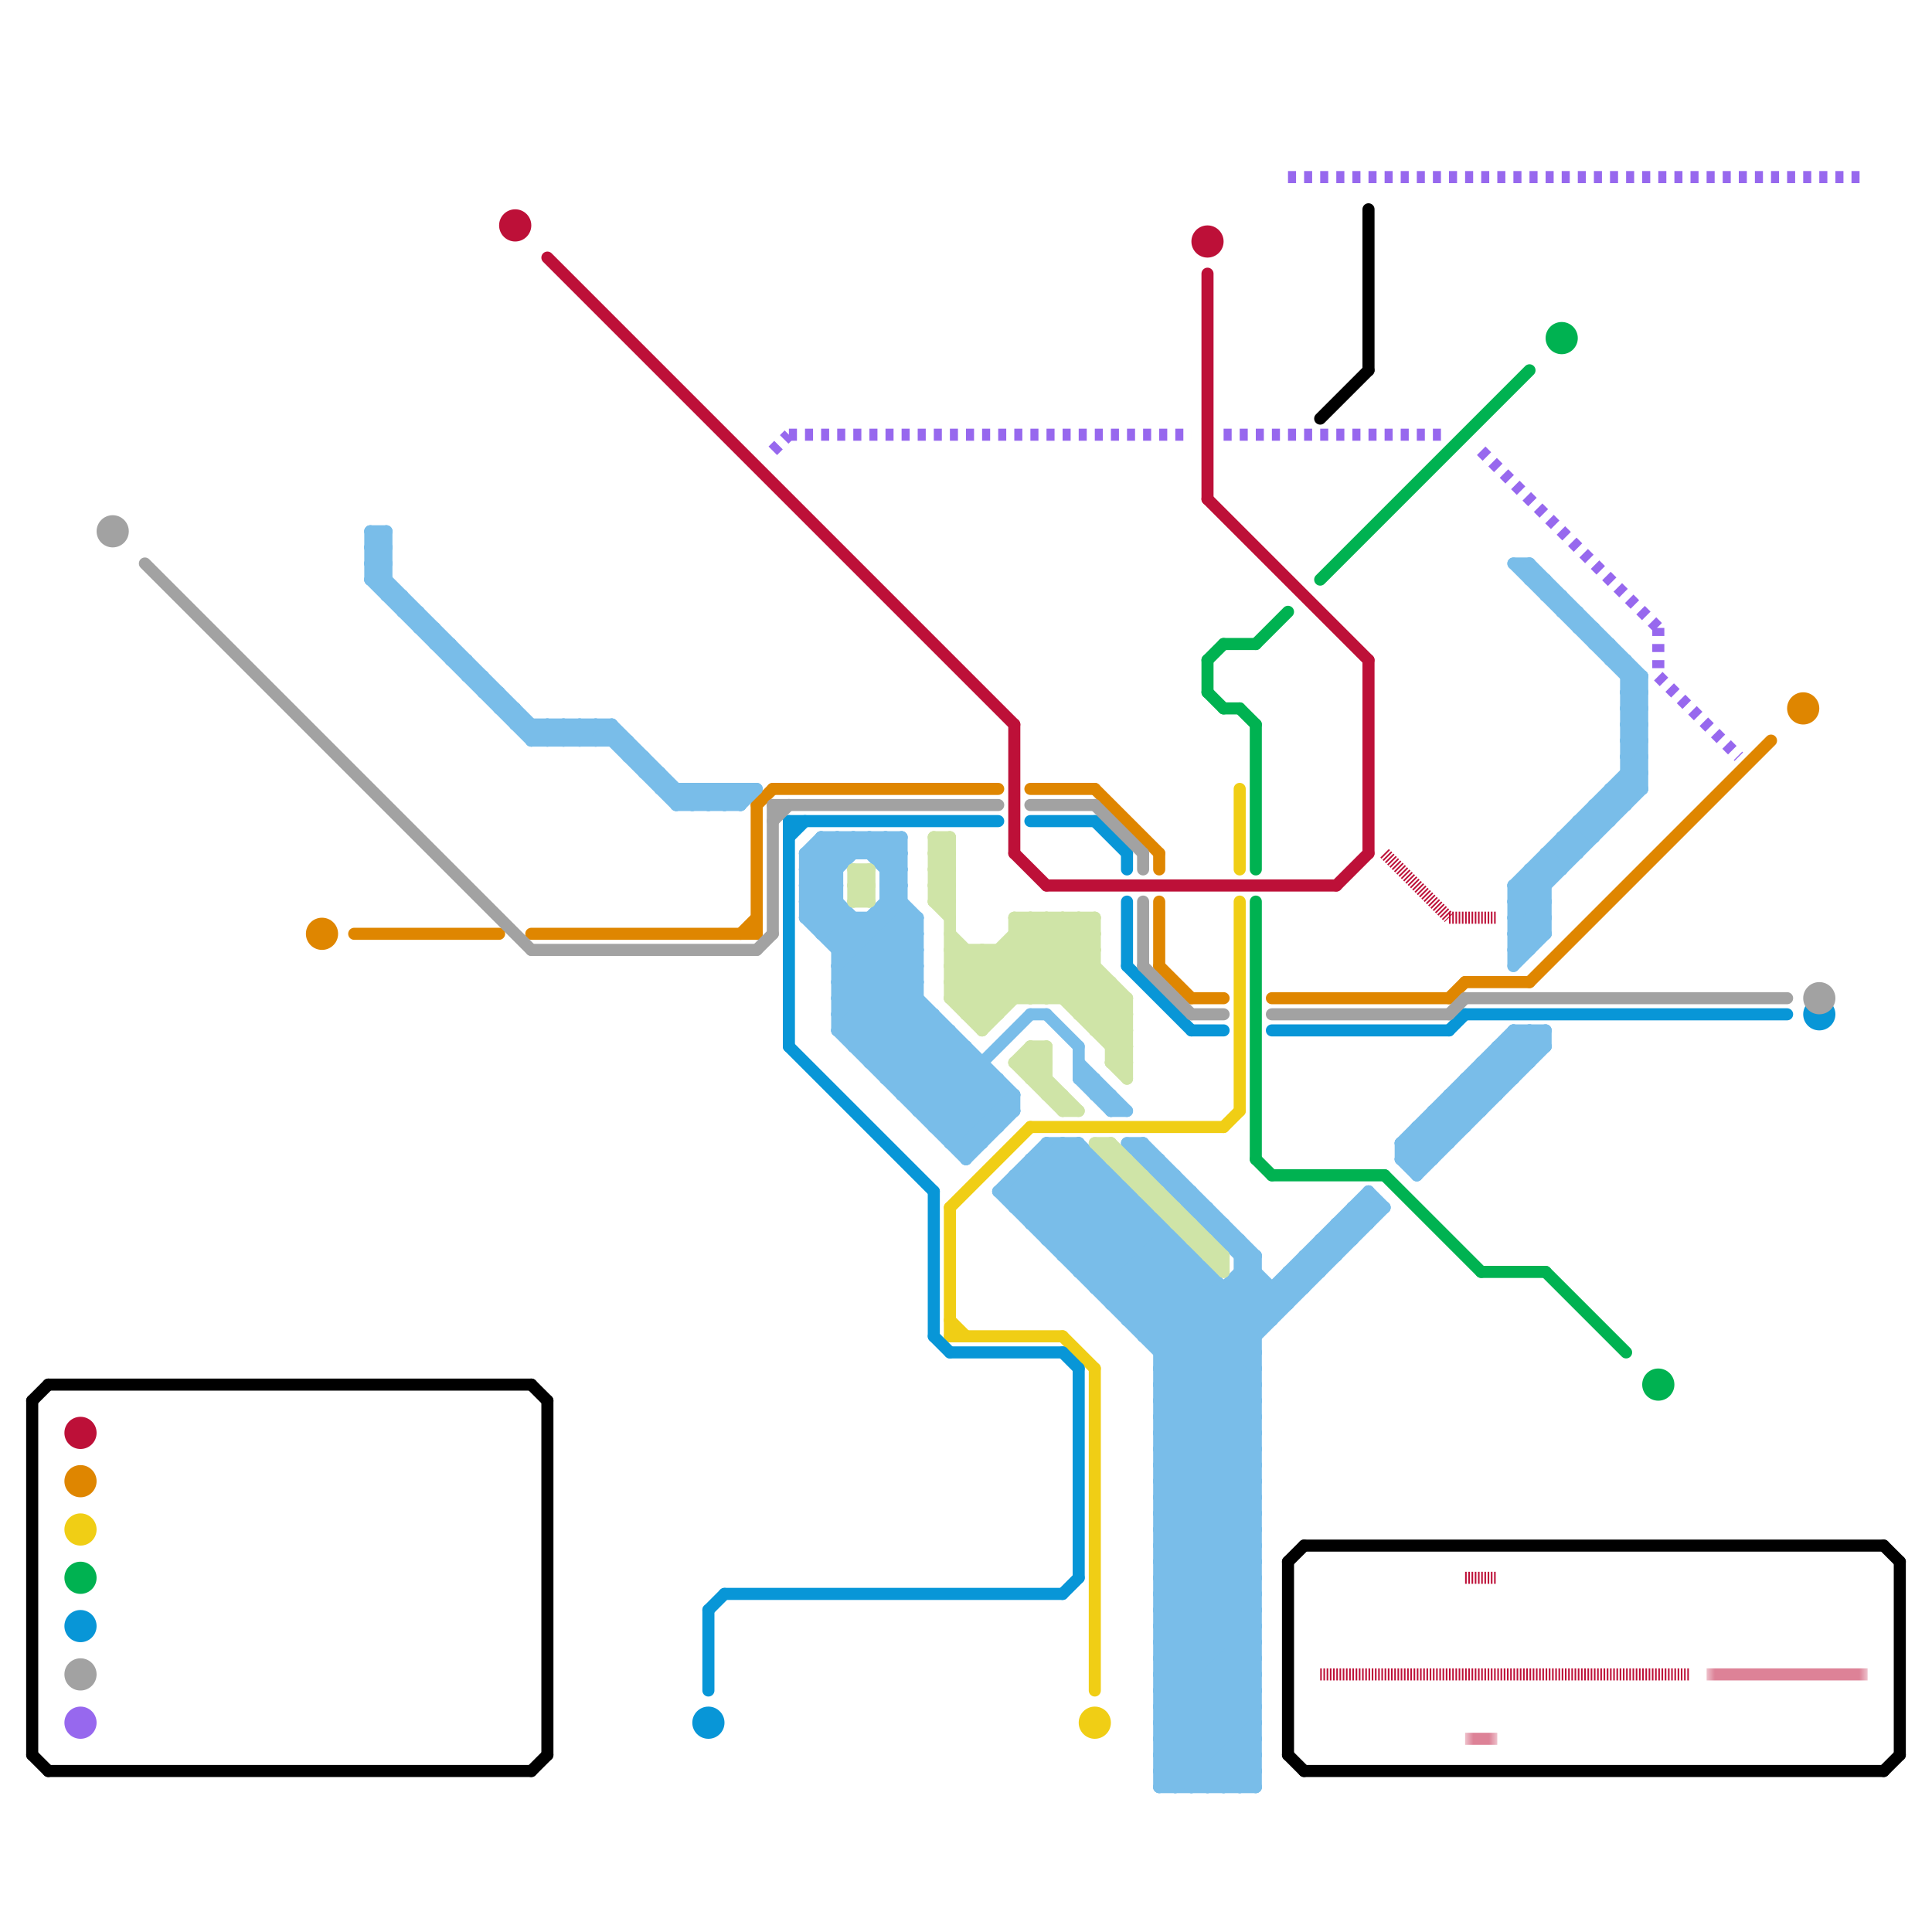 
<svg version="1.1" xmlns="http://www.w3.org/2000/svg" viewBox="0 0 120 120">
<style>text { font: 1px Helvetica; font-weight: 600; white-space: pre; dominant-baseline: central; } line { stroke-width: 0.75; fill: none; stroke-linecap: round; stroke-linejoin: round; } .c0 { stroke: #bd1038 } .c1 { stroke: #00b251 } .c2 { stroke: #f0ce15 } .c3 { stroke: #df8600 } .c4 { stroke: #0896d7 } .c5 { stroke: #a2a2a2 } .c6 { stroke: #9768ee } .c7 { stroke: #000000 } .c8 { stroke: #79bde9 } .c9 { stroke: #cfe4a7 } .lho2 { stroke-width: 0.45; stroke-linecap: butt; }.w2 { stroke-width: .75; }.l6 { stroke-linecap: butt; }.l5 { stroke-dasharray: .1 .1; stroke-linecap: butt; }.l1 { stroke-dasharray: 1 1.5; stroke-linecap: square; }.l2 { stroke-dasharray: .5 .5; stroke-linecap: butt; }</style><defs><g id="wm-xf"><circle r="1.2" fill="#000"/><circle r="0.9" fill="#fff"/><circle r="0.6" fill="#000"/><circle r="0.3" fill="#fff"/></g><g id="wm"><circle r="0.6" fill="#000"/><circle r="0.3" fill="#fff"/></g><g id="cmd-bd1038"><circle r="0.5" fill="#bd1038"/><circle r="0.25" fill="#fff"/></g></defs><line class="c0 " x1="83" y1="55" x2="85" y2="53"/><line class="c0 " x1="75" y1="31" x2="85" y2="41"/><line class="c0 " x1="34" y1="16" x2="63" y2="45"/><line class="c0 " x1="63" y1="53" x2="65" y2="55"/><line class="c0 " x1="65" y1="55" x2="83" y2="55"/><line class="c0 " x1="63" y1="45" x2="63" y2="53"/><line class="c0 " x1="85" y1="41" x2="85" y2="53"/><line class="c0 " x1="75" y1="17" x2="75" y2="31"/><circle cx="32" cy="14" r="1" fill="#bd1038" /><circle cx="5" cy="89" r="1" fill="#bd1038" /><circle cx="75" cy="15" r="1" fill="#bd1038" /><line class="c0 l5" x1="86" y1="53" x2="90" y2="57"/><line class="c0 l5" x1="82" y1="104" x2="105" y2="104"/><line class="c0 l5" x1="90" y1="57" x2="93" y2="57"/><line class="c0 l5" x1="91" y1="98" x2="93" y2="98"/><mask id="k1-4-1" maskUnits="userSpaceOnUse"><line class="l6" x1="91" y1="108" x2="93" y2="108" stroke="#fff"/><line class="lho2" x1="91" y1="108" x2="93" y2="108" stroke="#000"/></mask><line class="c0 l6" x1="91" y1="108" x2="93" y2="108" mask="url(#k1-4-1)"/><mask id="k1-4-2" maskUnits="userSpaceOnUse"><line class="l6" x1="106" y1="104" x2="116" y2="104" stroke="#fff"/><line class="lho2" x1="106" y1="104" x2="116" y2="104" stroke="#000"/></mask><line class="c0 l6" x1="106" y1="104" x2="116" y2="104" mask="url(#k1-4-2)"/><line class="c1 " x1="96" y1="79" x2="101" y2="84"/><line class="c1 " x1="75" y1="41" x2="76" y2="40"/><line class="c1 " x1="76" y1="44" x2="77" y2="44"/><line class="c1 " x1="79" y1="73" x2="86" y2="73"/><line class="c1 " x1="78" y1="40" x2="80" y2="38"/><line class="c1 " x1="78" y1="72" x2="79" y2="73"/><line class="c1 " x1="82" y1="36" x2="95" y2="23"/><line class="c1 " x1="77" y1="44" x2="78" y2="45"/><line class="c1 " x1="75" y1="41" x2="75" y2="43"/><line class="c1 " x1="92" y1="79" x2="96" y2="79"/><line class="c1 " x1="78" y1="56" x2="78" y2="72"/><line class="c1 " x1="78" y1="45" x2="78" y2="54"/><line class="c1 " x1="86" y1="73" x2="92" y2="79"/><line class="c1 " x1="76" y1="40" x2="78" y2="40"/><line class="c1 " x1="75" y1="43" x2="76" y2="44"/><circle cx="103" cy="86" r="1" fill="#00b251" /><circle cx="5" cy="98" r="1" fill="#00b251" /><circle cx="97" cy="21" r="1" fill="#00b251" /><line class="c2 " x1="59" y1="75" x2="59" y2="83"/><line class="c2 " x1="77" y1="56" x2="77" y2="69"/><line class="c2 " x1="59" y1="75" x2="64" y2="70"/><line class="c2 " x1="68" y1="85" x2="68" y2="105"/><line class="c2 " x1="64" y1="70" x2="76" y2="70"/><line class="c2 " x1="66" y1="83" x2="68" y2="85"/><line class="c2 " x1="76" y1="70" x2="77" y2="69"/><line class="c2 " x1="59" y1="82" x2="60" y2="83"/><line class="c2 " x1="59" y1="83" x2="66" y2="83"/><line class="c2 " x1="77" y1="49" x2="77" y2="54"/><circle cx="5" cy="95" r="1" fill="#f0ce15" /><circle cx="68" cy="107" r="1" fill="#f0ce15" /><line class="c3 " x1="90" y1="62" x2="91" y2="61"/><line class="c3 " x1="46" y1="58" x2="47" y2="57"/><line class="c3 " x1="95" y1="61" x2="110" y2="46"/><line class="c3 " x1="47" y1="50" x2="48" y2="49"/><line class="c3 " x1="22" y1="58" x2="31" y2="58"/><line class="c3 " x1="74" y1="62" x2="76" y2="62"/><line class="c3 " x1="72" y1="53" x2="72" y2="54"/><line class="c3 " x1="48" y1="49" x2="62" y2="49"/><line class="c3 " x1="68" y1="49" x2="72" y2="53"/><line class="c3 " x1="72" y1="60" x2="74" y2="62"/><line class="c3 " x1="64" y1="49" x2="68" y2="49"/><line class="c3 " x1="72" y1="56" x2="72" y2="60"/><line class="c3 " x1="91" y1="61" x2="95" y2="61"/><line class="c3 " x1="47" y1="50" x2="47" y2="58"/><line class="c3 " x1="33" y1="58" x2="47" y2="58"/><line class="c3 " x1="79" y1="62" x2="90" y2="62"/><circle cx="20" cy="58" r="1" fill="#df8600" /><circle cx="5" cy="92" r="1" fill="#df8600" /><circle cx="112" cy="44" r="1" fill="#df8600" /><line class="c4 " x1="64" y1="51" x2="68" y2="51"/><line class="c4 " x1="49" y1="51" x2="62" y2="51"/><line class="c4 " x1="49" y1="65" x2="58" y2="74"/><line class="c4 " x1="70" y1="53" x2="70" y2="54"/><line class="c4 " x1="44" y1="100" x2="44" y2="105"/><line class="c4 " x1="68" y1="51" x2="70" y2="53"/><line class="c4 " x1="59" y1="84" x2="66" y2="84"/><line class="c4 " x1="70" y1="60" x2="74" y2="64"/><line class="c4 " x1="66" y1="84" x2="67" y2="85"/><line class="c4 " x1="49" y1="51" x2="49" y2="65"/><line class="c4 " x1="49" y1="52" x2="50" y2="51"/><line class="c4 " x1="58" y1="74" x2="58" y2="83"/><line class="c4 " x1="90" y1="64" x2="91" y2="63"/><line class="c4 " x1="67" y1="85" x2="67" y2="98"/><line class="c4 " x1="91" y1="63" x2="111" y2="63"/><line class="c4 " x1="44" y1="100" x2="45" y2="99"/><line class="c4 " x1="74" y1="64" x2="76" y2="64"/><line class="c4 " x1="45" y1="99" x2="66" y2="99"/><line class="c4 " x1="70" y1="56" x2="70" y2="60"/><line class="c4 " x1="58" y1="83" x2="59" y2="84"/><line class="c4 " x1="66" y1="99" x2="67" y2="98"/><line class="c4 " x1="79" y1="64" x2="90" y2="64"/><circle cx="44" cy="107" r="1" fill="#0896d7" /><circle cx="113" cy="63" r="1" fill="#0896d7" /><circle cx="5" cy="101" r="1" fill="#0896d7" /><line class="c5 " x1="71" y1="53" x2="71" y2="54"/><line class="c5 " x1="90" y1="63" x2="91" y2="62"/><line class="c5 " x1="33" y1="59" x2="47" y2="59"/><line class="c5 " x1="48" y1="50" x2="48" y2="58"/><line class="c5 " x1="71" y1="56" x2="71" y2="60"/><line class="c5 " x1="47" y1="59" x2="48" y2="58"/><line class="c5 " x1="9" y1="35" x2="33" y2="59"/><line class="c5 " x1="74" y1="63" x2="76" y2="63"/><line class="c5 " x1="71" y1="60" x2="74" y2="63"/><line class="c5 " x1="48" y1="51" x2="49" y2="50"/><line class="c5 " x1="48" y1="50" x2="62" y2="50"/><line class="c5 " x1="91" y1="62" x2="111" y2="62"/><line class="c5 " x1="64" y1="50" x2="68" y2="50"/><line class="c5 " x1="68" y1="50" x2="71" y2="53"/><line class="c5 " x1="79" y1="63" x2="90" y2="63"/><circle cx="7" cy="33" r="1" fill="#a2a2a2" /><circle cx="113" cy="62" r="1" fill="#a2a2a2" /><circle cx="5" cy="104" r="1" fill="#a2a2a2" /><line class="c6 l2" x1="80" y1="11" x2="116" y2="11"/><line class="c6 l2" x1="49" y1="27" x2="74" y2="27"/><line class="c6 l2" x1="103" y1="42" x2="108" y2="47"/><line class="c6 l2" x1="48" y1="28" x2="49" y2="27"/><line class="c6 l2" x1="76" y1="27" x2="90" y2="27"/><line class="c6 l2" x1="103" y1="39" x2="103" y2="42"/><line class="c6 l2" x1="92" y1="28" x2="103" y2="39"/><circle cx="5" cy="107" r="1" fill="#9768ee" /><line class="c7 " x1="81" y1="96" x2="117" y2="96"/><line class="c7 " x1="34" y1="87" x2="34" y2="109"/><line class="c7 " x1="33" y1="110" x2="34" y2="109"/><line class="c7 " x1="2" y1="87" x2="2" y2="109"/><line class="c7 " x1="80" y1="97" x2="81" y2="96"/><line class="c7 " x1="81" y1="110" x2="117" y2="110"/><line class="c7 " x1="3" y1="86" x2="33" y2="86"/><line class="c7 " x1="33" y1="86" x2="34" y2="87"/><line class="c7 " x1="2" y1="87" x2="3" y2="86"/><line class="c7 " x1="117" y1="110" x2="118" y2="109"/><line class="c7 " x1="117" y1="96" x2="118" y2="97"/><line class="c7 " x1="3" y1="110" x2="33" y2="110"/><line class="c7 " x1="82" y1="26" x2="85" y2="23"/><line class="c7 " x1="80" y1="97" x2="80" y2="109"/><line class="c7 " x1="80" y1="109" x2="81" y2="110"/><line class="c7 " x1="118" y1="97" x2="118" y2="109"/><line class="c7 " x1="85" y1="13" x2="85" y2="23"/><line class="c7 " x1="2" y1="109" x2="3" y2="110"/><line class="c8 " x1="39" y1="47" x2="40" y2="47"/><line class="c8 " x1="50" y1="54" x2="52" y2="54"/><line class="c8 " x1="67" y1="78" x2="70" y2="75"/><line class="c8 " x1="80" y1="79" x2="82" y2="79"/><line class="c8 " x1="38" y1="45" x2="38" y2="46"/><line class="c8 " x1="66" y1="78" x2="70" y2="74"/><line class="c8 " x1="94" y1="58" x2="96" y2="56"/><line class="c8 " x1="94" y1="59" x2="95" y2="59"/><line class="c8 " x1="50" y1="56" x2="63" y2="69"/><line class="c8 " x1="40" y1="47" x2="40" y2="48"/><line class="c8 " x1="68" y1="80" x2="72" y2="76"/><line class="c8 " x1="72" y1="103" x2="78" y2="103"/><line class="c8 " x1="64" y1="72" x2="78" y2="86"/><line class="c8 " x1="76" y1="80" x2="76" y2="111"/><line class="c8 " x1="66" y1="77" x2="69" y2="74"/><line class="c8 " x1="50" y1="57" x2="52" y2="55"/><line class="c8 " x1="72" y1="84" x2="78" y2="78"/><line class="c8 " x1="94" y1="55" x2="94" y2="60"/><line class="c8 " x1="45" y1="50" x2="46" y2="49"/><line class="c8 " x1="72" y1="98" x2="78" y2="104"/><line class="c8 " x1="82" y1="77" x2="82" y2="79"/><line class="c8 " x1="94" y1="35" x2="102" y2="43"/><line class="c8 " x1="94" y1="58" x2="95" y2="59"/><line class="c8 " x1="72" y1="110" x2="73" y2="111"/><line class="c8 " x1="72" y1="93" x2="78" y2="87"/><line class="c8 " x1="94" y1="56" x2="96" y2="58"/><line class="c8 " x1="62" y1="74" x2="78" y2="90"/><line class="c8 " x1="58" y1="70" x2="61" y2="67"/><line class="c8 " x1="65" y1="77" x2="69" y2="73"/><line class="c8 " x1="96" y1="36" x2="96" y2="37"/><line class="c8 " x1="60" y1="72" x2="63" y2="69"/><line class="c8 " x1="97" y1="52" x2="97" y2="54"/><line class="c8 " x1="72" y1="100" x2="78" y2="100"/><line class="c8 " x1="97" y1="38" x2="98" y2="38"/><line class="c8 " x1="37" y1="45" x2="42" y2="50"/><line class="c8 " x1="95" y1="35" x2="95" y2="36"/><line class="c8 " x1="70" y1="81" x2="73" y2="78"/><line class="c8 " x1="88" y1="70" x2="88" y2="73"/><line class="c8 " x1="72" y1="101" x2="78" y2="95"/><line class="c8 " x1="56" y1="67" x2="59" y2="64"/><line class="c8 " x1="72" y1="95" x2="78" y2="89"/><line class="c8 " x1="72" y1="89" x2="78" y2="95"/><line class="c8 " x1="92" y1="67" x2="93" y2="68"/><line class="c8 " x1="64" y1="63" x2="65" y2="63"/><line class="c8 " x1="33" y1="46" x2="34" y2="45"/><line class="c8 " x1="72" y1="88" x2="78" y2="88"/><line class="c8 " x1="72" y1="90" x2="78" y2="90"/><line class="c8 " x1="54" y1="66" x2="61" y2="66"/><line class="c8 " x1="87" y1="71" x2="88" y2="72"/><line class="c8 " x1="75" y1="76" x2="76" y2="76"/><line class="c8 " x1="72" y1="87" x2="85" y2="74"/><line class="c8 " x1="43" y1="49" x2="43" y2="50"/><line class="c8 " x1="65" y1="71" x2="78" y2="84"/><line class="c8 " x1="89" y1="69" x2="90" y2="70"/><line class="c8 " x1="55" y1="57" x2="57" y2="59"/><line class="c8 " x1="92" y1="66" x2="93" y2="67"/><line class="c8 " x1="67" y1="66" x2="70" y2="69"/><line class="c8 " x1="72" y1="109" x2="78" y2="109"/><line class="c8 " x1="72" y1="111" x2="78" y2="111"/><line class="c8 " x1="32" y1="45" x2="38" y2="45"/><line class="c8 " x1="72" y1="103" x2="78" y2="97"/><line class="c8 " x1="87" y1="72" x2="89" y2="72"/><line class="c8 " x1="65" y1="76" x2="68" y2="73"/><line class="c8 " x1="67" y1="65" x2="67" y2="67"/><line class="c8 " x1="79" y1="80" x2="79" y2="82"/><line class="c8 " x1="95" y1="54" x2="95" y2="59"/><line class="c8 " x1="81" y1="78" x2="81" y2="80"/><line class="c8 " x1="29" y1="41" x2="29" y2="42"/><line class="c8 " x1="27" y1="40" x2="28" y2="40"/><line class="c8 " x1="99" y1="50" x2="101" y2="50"/><line class="c8 " x1="84" y1="75" x2="84" y2="77"/><line class="c8 " x1="64" y1="75" x2="67" y2="72"/><line class="c8 " x1="38" y1="45" x2="43" y2="50"/><line class="c8 " x1="55" y1="52" x2="55" y2="67"/><line class="c8 " x1="72" y1="110" x2="78" y2="110"/><line class="c8 " x1="31" y1="43" x2="31" y2="44"/><line class="c8 " x1="35" y1="46" x2="36" y2="45"/><line class="c8 " x1="30" y1="43" x2="31" y2="43"/><line class="c8 " x1="34" y1="46" x2="35" y2="45"/><line class="c8 " x1="28" y1="40" x2="28" y2="41"/><line class="c8 " x1="27" y1="39" x2="27" y2="40"/><line class="c8 " x1="26" y1="39" x2="27" y2="39"/><line class="c8 " x1="72" y1="105" x2="78" y2="111"/><line class="c8 " x1="72" y1="97" x2="78" y2="103"/><line class="c8 " x1="66" y1="71" x2="66" y2="78"/><line class="c8 " x1="72" y1="99" x2="78" y2="105"/><line class="c8 " x1="36" y1="46" x2="37" y2="45"/><line class="c8 " x1="71" y1="83" x2="75" y2="79"/><line class="c8 " x1="72" y1="106" x2="77" y2="111"/><line class="c8 " x1="72" y1="100" x2="78" y2="94"/><line class="c8 " x1="98" y1="51" x2="98" y2="53"/><line class="c8 " x1="72" y1="92" x2="78" y2="86"/><line class="c8 " x1="72" y1="94" x2="78" y2="88"/><line class="c8 " x1="53" y1="52" x2="53" y2="53"/><line class="c8 " x1="56" y1="68" x2="59" y2="65"/><line class="c8 " x1="72" y1="109" x2="74" y2="111"/><line class="c8 " x1="70" y1="74" x2="70" y2="82"/><line class="c8 " x1="72" y1="89" x2="86" y2="75"/><line class="c8 " x1="34" y1="45" x2="35" y2="46"/><line class="c8 " x1="72" y1="86" x2="78" y2="92"/><line class="c8 " x1="71" y1="82" x2="74" y2="79"/><line class="c8 " x1="72" y1="89" x2="78" y2="89"/><line class="c8 " x1="77" y1="79" x2="78" y2="79"/><line class="c8 " x1="52" y1="60" x2="57" y2="60"/><line class="c8 " x1="101" y1="45" x2="102" y2="45"/><line class="c8 " x1="101" y1="47" x2="102" y2="47"/><line class="c8 " x1="52" y1="62" x2="57" y2="62"/><line class="c8 " x1="63" y1="75" x2="71" y2="75"/><line class="c8 " x1="89" y1="70" x2="90" y2="71"/><line class="c8 " x1="53" y1="57" x2="53" y2="65"/><line class="c8 " x1="55" y1="56" x2="57" y2="58"/><line class="c8 " x1="89" y1="69" x2="89" y2="72"/><line class="c8 " x1="23" y1="34" x2="24" y2="35"/><line class="c8 " x1="94" y1="65" x2="95" y2="66"/><line class="c8 " x1="42" y1="50" x2="43" y2="49"/><line class="c8 " x1="73" y1="74" x2="74" y2="74"/><line class="c8 " x1="101" y1="44" x2="102" y2="44"/><line class="c8 " x1="52" y1="59" x2="57" y2="59"/><line class="c8 " x1="101" y1="46" x2="102" y2="46"/><line class="c8 " x1="52" y1="61" x2="57" y2="61"/><line class="c8 " x1="52" y1="62" x2="57" y2="57"/><line class="c8 " x1="44" y1="50" x2="45" y2="49"/><line class="c8 " x1="71" y1="71" x2="71" y2="72"/><line class="c8 " x1="72" y1="91" x2="78" y2="91"/><line class="c8 " x1="58" y1="69" x2="64" y2="63"/><line class="c8 " x1="100" y1="40" x2="100" y2="41"/><line class="c8 " x1="60" y1="65" x2="60" y2="72"/><line class="c8 " x1="90" y1="68" x2="91" y2="69"/><line class="c8 " x1="73" y1="73" x2="73" y2="74"/><line class="c8 " x1="98" y1="39" x2="99" y2="39"/><line class="c8 " x1="75" y1="79" x2="75" y2="111"/><line class="c8 " x1="73" y1="111" x2="78" y2="106"/><line class="c8 " x1="53" y1="65" x2="57" y2="61"/><line class="c8 " x1="99" y1="39" x2="99" y2="40"/><line class="c8 " x1="91" y1="67" x2="94" y2="67"/><line class="c8 " x1="92" y1="66" x2="92" y2="69"/><line class="c8 " x1="72" y1="110" x2="78" y2="104"/><line class="c8 " x1="101" y1="45" x2="102" y2="44"/><line class="c8 " x1="77" y1="80" x2="79" y2="82"/><line class="c8 " x1="101" y1="47" x2="102" y2="46"/><line class="c8 " x1="51" y1="52" x2="51" y2="58"/><line class="c8 " x1="50" y1="56" x2="54" y2="52"/><line class="c8 " x1="72" y1="97" x2="78" y2="97"/><line class="c8 " x1="72" y1="99" x2="78" y2="99"/><line class="c8 " x1="77" y1="111" x2="78" y2="110"/><line class="c8 " x1="97" y1="52" x2="99" y2="52"/><line class="c8 " x1="57" y1="68" x2="60" y2="65"/><line class="c8 " x1="67" y1="71" x2="78" y2="82"/><line class="c8 " x1="64" y1="72" x2="64" y2="76"/><line class="c8 " x1="100" y1="49" x2="102" y2="49"/><line class="c8 " x1="52" y1="63" x2="58" y2="63"/><line class="c8 " x1="45" y1="49" x2="46" y2="50"/><line class="c8 " x1="81" y1="78" x2="83" y2="78"/><line class="c8 " x1="54" y1="52" x2="56" y2="54"/><line class="c8 " x1="63" y1="73" x2="78" y2="88"/><line class="c8 " x1="59" y1="64" x2="59" y2="71"/><line class="c8 " x1="101" y1="44" x2="102" y2="43"/><line class="c8 " x1="101" y1="46" x2="102" y2="45"/><line class="c8 " x1="50" y1="54" x2="57" y2="61"/><line class="c8 " x1="52" y1="58" x2="53" y2="57"/><line class="c8 " x1="50" y1="53" x2="56" y2="53"/><line class="c8 " x1="62" y1="74" x2="70" y2="74"/><line class="c8 " x1="23" y1="33" x2="24" y2="34"/><line class="c8 " x1="67" y1="67" x2="69" y2="69"/><line class="c8 " x1="50" y1="57" x2="57" y2="57"/><line class="c8 " x1="55" y1="56" x2="56" y2="56"/><line class="c8 " x1="101" y1="41" x2="101" y2="50"/><line class="c8 " x1="64" y1="76" x2="72" y2="76"/><line class="c8 " x1="83" y1="76" x2="83" y2="78"/><line class="c8 " x1="91" y1="68" x2="92" y2="69"/><line class="c8 " x1="95" y1="55" x2="96" y2="56"/><line class="c8 " x1="99" y1="50" x2="100" y2="51"/><line class="c8 " x1="62" y1="74" x2="65" y2="71"/><line class="c8 " x1="85" y1="74" x2="85" y2="76"/><line class="c8 " x1="72" y1="104" x2="78" y2="98"/><line class="c8 " x1="33" y1="45" x2="33" y2="46"/><line class="c8 " x1="65" y1="63" x2="67" y2="65"/><line class="c8 " x1="93" y1="66" x2="94" y2="67"/><line class="c8 " x1="32" y1="44" x2="32" y2="45"/><line class="c8 " x1="31" y1="44" x2="32" y2="44"/><line class="c8 " x1="52" y1="64" x2="60" y2="72"/><line class="c8 " x1="71" y1="71" x2="78" y2="78"/><line class="c8 " x1="35" y1="45" x2="35" y2="46"/><line class="c8 " x1="57" y1="69" x2="63" y2="69"/><line class="c8 " x1="71" y1="75" x2="71" y2="83"/><line class="c8 " x1="94" y1="35" x2="95" y2="35"/><line class="c8 " x1="63" y1="73" x2="69" y2="73"/><line class="c8 " x1="84" y1="75" x2="86" y2="75"/><line class="c8 " x1="77" y1="79" x2="79" y2="81"/><line class="c8 " x1="50" y1="53" x2="52" y2="55"/><line class="c8 " x1="72" y1="96" x2="78" y2="96"/><line class="c8 " x1="94" y1="57" x2="96" y2="57"/><line class="c8 " x1="72" y1="102" x2="78" y2="108"/><line class="c8 " x1="54" y1="65" x2="57" y2="62"/><line class="c8 " x1="78" y1="78" x2="78" y2="111"/><line class="c8 " x1="96" y1="53" x2="98" y2="53"/><line class="c8 " x1="70" y1="82" x2="79" y2="82"/><line class="c8 " x1="54" y1="53" x2="55" y2="52"/><line class="c8 " x1="23" y1="35" x2="24" y2="35"/><line class="c8 " x1="72" y1="85" x2="78" y2="91"/><line class="c8 " x1="98" y1="51" x2="100" y2="51"/><line class="c8 " x1="55" y1="55" x2="57" y2="57"/><line class="c8 " x1="36" y1="45" x2="36" y2="46"/><line class="c8 " x1="64" y1="72" x2="68" y2="72"/><line class="c8 " x1="100" y1="49" x2="100" y2="51"/><line class="c8 " x1="46" y1="50" x2="47" y2="49"/><line class="c8 " x1="91" y1="67" x2="92" y2="68"/><line class="c8 " x1="43" y1="49" x2="44" y2="50"/><line class="c8 " x1="75" y1="75" x2="75" y2="76"/><line class="c8 " x1="95" y1="54" x2="96" y2="55"/><line class="c8 " x1="82" y1="77" x2="83" y2="78"/><line class="c8 " x1="72" y1="98" x2="78" y2="98"/><line class="c8 " x1="42" y1="49" x2="42" y2="50"/><line class="c8 " x1="67" y1="67" x2="68" y2="67"/><line class="c8 " x1="94" y1="57" x2="102" y2="49"/><line class="c8 " x1="50" y1="54" x2="52" y2="52"/><line class="c8 " x1="61" y1="66" x2="61" y2="71"/><line class="c8 " x1="52" y1="63" x2="60" y2="71"/><line class="c8 " x1="101" y1="43" x2="102" y2="44"/><line class="c8 " x1="44" y1="49" x2="44" y2="50"/><line class="c8 " x1="88" y1="73" x2="96" y2="65"/><line class="c8 " x1="90" y1="68" x2="93" y2="68"/><line class="c8 " x1="72" y1="93" x2="78" y2="99"/><line class="c8 " x1="72" y1="87" x2="78" y2="93"/><line class="c8 " x1="50" y1="55" x2="52" y2="55"/><line class="c8 " x1="43" y1="50" x2="44" y2="49"/><line class="c8 " x1="77" y1="78" x2="78" y2="78"/><line class="c8 " x1="102" y1="42" x2="102" y2="49"/><line class="c8 " x1="50" y1="53" x2="50" y2="57"/><line class="c8 " x1="72" y1="106" x2="78" y2="106"/><line class="c8 " x1="101" y1="48" x2="102" y2="49"/><line class="c8 " x1="23" y1="33" x2="23" y2="36"/><line class="c8 " x1="76" y1="77" x2="77" y2="77"/><line class="c8 " x1="52" y1="52" x2="53" y2="53"/><line class="c8 " x1="88" y1="72" x2="96" y2="64"/><line class="c8 " x1="94" y1="56" x2="96" y2="56"/><line class="c8 " x1="94" y1="58" x2="96" y2="58"/><line class="c8 " x1="70" y1="82" x2="74" y2="78"/><line class="c8 " x1="72" y1="101" x2="78" y2="107"/><line class="c8 " x1="72" y1="95" x2="78" y2="101"/><line class="c8 " x1="67" y1="79" x2="75" y2="79"/><line class="c8 " x1="54" y1="66" x2="57" y2="63"/><line class="c8 " x1="72" y1="90" x2="78" y2="84"/><line class="c8 " x1="72" y1="72" x2="72" y2="73"/><line class="c8 " x1="94" y1="64" x2="95" y2="65"/><line class="c8 " x1="66" y1="78" x2="74" y2="78"/><line class="c8 " x1="72" y1="85" x2="78" y2="85"/><line class="c8 " x1="65" y1="77" x2="73" y2="77"/><line class="c8 " x1="69" y1="69" x2="70" y2="69"/><line class="c8 " x1="66" y1="71" x2="78" y2="83"/><line class="c8 " x1="101" y1="43" x2="102" y2="43"/><line class="c8 " x1="52" y1="64" x2="59" y2="64"/><line class="c8 " x1="95" y1="64" x2="96" y2="65"/><line class="c8 " x1="64" y1="73" x2="78" y2="87"/><line class="c8 " x1="72" y1="108" x2="78" y2="108"/><line class="c8 " x1="72" y1="109" x2="78" y2="103"/><line class="c8 " x1="72" y1="111" x2="78" y2="105"/><line class="c8 " x1="24" y1="37" x2="25" y2="37"/><line class="c8 " x1="68" y1="68" x2="69" y2="68"/><line class="c8 " x1="94" y1="56" x2="102" y2="48"/><line class="c8 " x1="72" y1="103" x2="78" y2="109"/><line class="c8 " x1="95" y1="35" x2="102" y2="42"/><line class="c8 " x1="80" y1="79" x2="81" y2="80"/><line class="c8 " x1="71" y1="72" x2="72" y2="72"/><line class="c8 " x1="55" y1="55" x2="56" y2="55"/><line class="c8 " x1="72" y1="84" x2="78" y2="84"/><line class="c8 " x1="72" y1="98" x2="78" y2="92"/><line class="c8 " x1="72" y1="108" x2="75" y2="111"/><line class="c8 " x1="101" y1="48" x2="102" y2="48"/><line class="c8 " x1="51" y1="52" x2="56" y2="52"/><line class="c8 " x1="83" y1="76" x2="85" y2="76"/><line class="c8 " x1="94" y1="55" x2="96" y2="57"/><line class="c8 " x1="76" y1="76" x2="76" y2="77"/><line class="c8 " x1="58" y1="63" x2="58" y2="70"/><line class="c8 " x1="72" y1="88" x2="85" y2="75"/><line class="c8 " x1="23" y1="36" x2="33" y2="46"/><line class="c8 " x1="72" y1="87" x2="78" y2="87"/><line class="c8 " x1="70" y1="71" x2="71" y2="71"/><line class="c8 " x1="56" y1="52" x2="56" y2="68"/><line class="c8 " x1="77" y1="77" x2="77" y2="111"/><line class="c8 " x1="55" y1="52" x2="56" y2="53"/><line class="c8 " x1="63" y1="74" x2="78" y2="89"/><line class="c8 " x1="72" y1="105" x2="78" y2="105"/><line class="c8 " x1="62" y1="67" x2="62" y2="70"/><line class="c8 " x1="96" y1="53" x2="96" y2="58"/><line class="c8 " x1="65" y1="71" x2="67" y2="71"/><line class="c8 " x1="52" y1="52" x2="52" y2="64"/><line class="c8 " x1="91" y1="67" x2="91" y2="70"/><line class="c8 " x1="72" y1="106" x2="78" y2="100"/><line class="c8 " x1="72" y1="100" x2="78" y2="106"/><line class="c8 " x1="23" y1="34" x2="24" y2="34"/><line class="c8 " x1="72" y1="92" x2="78" y2="98"/><line class="c8 " x1="23" y1="36" x2="24" y2="36"/><line class="c8 " x1="72" y1="94" x2="78" y2="100"/><line class="c8 " x1="26" y1="38" x2="26" y2="39"/><line class="c8 " x1="101" y1="43" x2="102" y2="42"/><line class="c8 " x1="72" y1="86" x2="78" y2="86"/><line class="c8 " x1="71" y1="83" x2="78" y2="83"/><line class="c8 " x1="93" y1="65" x2="96" y2="65"/><line class="c8 " x1="54" y1="52" x2="54" y2="53"/><line class="c8 " x1="72" y1="95" x2="78" y2="95"/><line class="c8 " x1="50" y1="57" x2="62" y2="69"/><line class="c8 " x1="45" y1="49" x2="45" y2="50"/><line class="c8 " x1="50" y1="56" x2="52" y2="56"/><line class="c8 " x1="87" y1="72" x2="88" y2="73"/><line class="c8 " x1="40" y1="48" x2="41" y2="48"/><line class="c8 " x1="96" y1="37" x2="97" y2="37"/><line class="c8 " x1="94" y1="60" x2="96" y2="58"/><line class="c8 " x1="51" y1="58" x2="57" y2="58"/><line class="c8 " x1="69" y1="80" x2="72" y2="77"/><line class="c8 " x1="54" y1="57" x2="54" y2="66"/><line class="c8 " x1="101" y1="42" x2="102" y2="42"/><line class="c8 " x1="39" y1="46" x2="39" y2="47"/><line class="c8 " x1="55" y1="55" x2="56" y2="54"/><line class="c8 " x1="63" y1="75" x2="67" y2="71"/><line class="c8 " x1="96" y1="53" x2="97" y2="54"/><line class="c8 " x1="72" y1="107" x2="78" y2="107"/><line class="c8 " x1="68" y1="80" x2="81" y2="80"/><line class="c8 " x1="68" y1="79" x2="71" y2="76"/><line class="c8 " x1="72" y1="108" x2="78" y2="102"/><line class="c8 " x1="53" y1="65" x2="60" y2="65"/><line class="c8 " x1="55" y1="54" x2="56" y2="54"/><line class="c8 " x1="72" y1="91" x2="78" y2="85"/><line class="c8 " x1="25" y1="37" x2="25" y2="38"/><line class="c8 " x1="76" y1="111" x2="78" y2="109"/><line class="c8 " x1="41" y1="49" x2="47" y2="49"/><line class="c8 " x1="94" y1="64" x2="94" y2="67"/><line class="c8 " x1="23" y1="34" x2="24" y2="33"/><line class="c8 " x1="59" y1="71" x2="62" y2="68"/><line class="c8 " x1="23" y1="36" x2="24" y2="35"/><line class="c8 " x1="95" y1="36" x2="96" y2="36"/><line class="c8 " x1="52" y1="62" x2="61" y2="71"/><line class="c8 " x1="98" y1="38" x2="98" y2="39"/><line class="c8 " x1="72" y1="83" x2="75" y2="80"/><line class="c8 " x1="35" y1="45" x2="36" y2="46"/><line class="c8 " x1="46" y1="49" x2="46" y2="50"/><line class="c8 " x1="88" y1="70" x2="91" y2="70"/><line class="c8 " x1="72" y1="105" x2="78" y2="99"/><line class="c8 " x1="72" y1="97" x2="78" y2="91"/><line class="c8 " x1="23" y1="33" x2="24" y2="33"/><line class="c8 " x1="72" y1="99" x2="78" y2="93"/><line class="c8 " x1="97" y1="37" x2="97" y2="38"/><line class="c8 " x1="59" y1="71" x2="61" y2="71"/><line class="c8 " x1="51" y1="52" x2="52" y2="53"/><line class="c8 " x1="87" y1="71" x2="87" y2="72"/><line class="c8 " x1="72" y1="92" x2="78" y2="92"/><line class="c8 " x1="29" y1="42" x2="30" y2="42"/><line class="c8 " x1="72" y1="94" x2="78" y2="94"/><line class="c8 " x1="94" y1="55" x2="96" y2="55"/><line class="c8 " x1="52" y1="61" x2="61" y2="70"/><line class="c8 " x1="72" y1="86" x2="78" y2="80"/><line class="c8 " x1="52" y1="60" x2="56" y2="56"/><line class="c8 " x1="56" y1="68" x2="63" y2="68"/><line class="c8 " x1="55" y1="66" x2="58" y2="63"/><line class="c8 " x1="50" y1="55" x2="53" y2="52"/><line class="c8 " x1="51" y1="57" x2="52" y2="56"/><line class="c8 " x1="55" y1="54" x2="56" y2="53"/><line class="c8 " x1="74" y1="75" x2="75" y2="75"/><line class="c8 " x1="63" y1="73" x2="63" y2="75"/><line class="c8 " x1="83" y1="76" x2="84" y2="77"/><line class="c8 " x1="72" y1="107" x2="78" y2="101"/><line class="c8 " x1="34" y1="45" x2="34" y2="46"/><line class="c8 " x1="85" y1="74" x2="86" y2="75"/><line class="c8 " x1="72" y1="104" x2="78" y2="110"/><line class="c8 " x1="64" y1="76" x2="68" y2="72"/><line class="c8 " x1="88" y1="71" x2="89" y2="72"/><line class="c8 " x1="95" y1="64" x2="95" y2="66"/><line class="c8 " x1="73" y1="77" x2="73" y2="111"/><line class="c8 " x1="53" y1="52" x2="56" y2="55"/><line class="c8 " x1="65" y1="71" x2="65" y2="77"/><line class="c8 " x1="90" y1="69" x2="91" y2="70"/><line class="c8 " x1="36" y1="45" x2="37" y2="46"/><line class="c8 " x1="57" y1="57" x2="57" y2="69"/><line class="c8 " x1="93" y1="65" x2="94" y2="66"/><line class="c8 " x1="101" y1="45" x2="102" y2="46"/><line class="c8 " x1="97" y1="52" x2="98" y2="53"/><line class="c8 " x1="101" y1="47" x2="102" y2="48"/><line class="c8 " x1="28" y1="41" x2="29" y2="41"/><line class="c8 " x1="90" y1="68" x2="90" y2="71"/><line class="c8 " x1="59" y1="70" x2="62" y2="67"/><line class="c8 " x1="55" y1="67" x2="62" y2="67"/><line class="c8 " x1="23" y1="35" x2="24" y2="34"/><line class="c8 " x1="72" y1="91" x2="78" y2="97"/><line class="c8 " x1="100" y1="49" x2="101" y2="50"/><line class="c8 " x1="25" y1="38" x2="26" y2="38"/><line class="c8 " x1="58" y1="70" x2="62" y2="70"/><line class="c8 " x1="80" y1="79" x2="80" y2="81"/><line class="c8 " x1="65" y1="72" x2="78" y2="85"/><line class="c8 " x1="30" y1="42" x2="30" y2="43"/><line class="c8 " x1="72" y1="96" x2="78" y2="90"/><line class="c8 " x1="72" y1="102" x2="78" y2="102"/><line class="c8 " x1="72" y1="76" x2="72" y2="111"/><line class="c8 " x1="101" y1="44" x2="102" y2="45"/><line class="c8 " x1="69" y1="68" x2="69" y2="69"/><line class="c8 " x1="51" y1="53" x2="52" y2="54"/><line class="c8 " x1="101" y1="46" x2="102" y2="47"/><line class="c8 " x1="57" y1="69" x2="60" y2="66"/><line class="c8 " x1="24" y1="33" x2="24" y2="37"/><line class="c8 " x1="100" y1="41" x2="101" y2="41"/><line class="c8 " x1="33" y1="46" x2="39" y2="46"/><line class="c8 " x1="99" y1="50" x2="99" y2="52"/><line class="c8 " x1="74" y1="111" x2="78" y2="107"/><line class="c8 " x1="74" y1="78" x2="74" y2="111"/><line class="c8 " x1="67" y1="71" x2="67" y2="79"/><line class="c8 " x1="50" y1="53" x2="51" y2="52"/><line class="c8 " x1="87" y1="71" x2="90" y2="71"/><line class="c8 " x1="55" y1="67" x2="58" y2="64"/><line class="c8 " x1="95" y1="54" x2="97" y2="54"/><line class="c8 " x1="63" y1="74" x2="66" y2="71"/><line class="c8 " x1="51" y1="58" x2="52" y2="57"/><line class="c8 " x1="82" y1="77" x2="84" y2="77"/><line class="c8 " x1="55" y1="53" x2="56" y2="52"/><line class="c8 " x1="87" y1="72" x2="95" y2="64"/><line class="c8 " x1="89" y1="69" x2="92" y2="69"/><line class="c8 " x1="69" y1="73" x2="69" y2="81"/><line class="c8 " x1="44" y1="49" x2="45" y2="50"/><line class="c8 " x1="94" y1="55" x2="102" y2="47"/><line class="c8 " x1="54" y1="57" x2="57" y2="60"/><line class="c8 " x1="70" y1="71" x2="80" y2="81"/><line class="c8 " x1="94" y1="59" x2="96" y2="57"/><line class="c8 " x1="87" y1="71" x2="94" y2="64"/><line class="c8 " x1="50" y1="55" x2="63" y2="68"/><line class="c8 " x1="68" y1="72" x2="68" y2="80"/><line class="c8 " x1="81" y1="78" x2="82" y2="79"/><line class="c8 " x1="53" y1="64" x2="57" y2="60"/><line class="c8 " x1="52" y1="64" x2="57" y2="59"/><line class="c8 " x1="23" y1="35" x2="34" y2="46"/><line class="c8 " x1="37" y1="45" x2="37" y2="46"/><line class="c8 " x1="88" y1="70" x2="89" y2="71"/><line class="c8 " x1="72" y1="93" x2="78" y2="93"/><line class="c8 " x1="72" y1="73" x2="73" y2="73"/><line class="c8 " x1="52" y1="60" x2="62" y2="70"/><line class="c8 " x1="94" y1="57" x2="95" y2="58"/><line class="c8 " x1="72" y1="104" x2="78" y2="104"/><line class="c8 " x1="52" y1="59" x2="56" y2="55"/><line class="c8 " x1="52" y1="61" x2="56" y2="57"/><line class="c8 " x1="99" y1="40" x2="100" y2="40"/><line class="c8 " x1="74" y1="74" x2="74" y2="75"/><line class="c8 " x1="98" y1="51" x2="99" y2="52"/><line class="c8 " x1="42" y1="50" x2="46" y2="50"/><line class="c8 " x1="52" y1="63" x2="57" y2="58"/><line class="c8 " x1="37" y1="46" x2="38" y2="45"/><line class="c8 " x1="75" y1="111" x2="78" y2="108"/><line class="c8 " x1="60" y1="71" x2="63" y2="68"/><line class="c8 " x1="72" y1="101" x2="78" y2="101"/><line class="c8 " x1="92" y1="66" x2="95" y2="66"/><line class="c8 " x1="94" y1="64" x2="96" y2="64"/><line class="c8 " x1="84" y1="75" x2="85" y2="76"/><line class="c8 " x1="69" y1="81" x2="80" y2="81"/><line class="c8 " x1="72" y1="107" x2="76" y2="111"/><line class="c8 " x1="68" y1="67" x2="68" y2="68"/><line class="c8 " x1="72" y1="102" x2="78" y2="96"/><line class="c8 " x1="72" y1="96" x2="78" y2="102"/><line class="c8 " x1="63" y1="68" x2="63" y2="69"/><line class="c8 " x1="72" y1="88" x2="78" y2="94"/><line class="c8 " x1="72" y1="90" x2="78" y2="96"/><line class="c8 " x1="67" y1="79" x2="71" y2="75"/><line class="c8 " x1="96" y1="64" x2="96" y2="65"/><line class="c8 " x1="93" y1="65" x2="93" y2="68"/><line class="c8 " x1="72" y1="85" x2="78" y2="79"/><line class="c8 " x1="41" y1="48" x2="41" y2="49"/><line class="c8 " x1="69" y1="81" x2="73" y2="77"/><line class="c9 " x1="53" y1="55" x2="54" y2="56"/><line class="c9 " x1="64" y1="67" x2="65" y2="66"/><line class="c9 " x1="63" y1="66" x2="65" y2="66"/><line class="c9 " x1="68" y1="64" x2="70" y2="62"/><line class="c9 " x1="73" y1="76" x2="74" y2="76"/><line class="c9 " x1="68" y1="71" x2="76" y2="79"/><line class="c9 " x1="59" y1="60" x2="68" y2="60"/><line class="c9 " x1="70" y1="62" x2="70" y2="67"/><line class="c9 " x1="71" y1="73" x2="71" y2="74"/><line class="c9 " x1="70" y1="73" x2="71" y2="73"/><line class="c9 " x1="69" y1="64" x2="70" y2="63"/><line class="c9 " x1="60" y1="59" x2="60" y2="63"/><line class="c9 " x1="68" y1="64" x2="70" y2="64"/><line class="c9 " x1="69" y1="66" x2="70" y2="66"/><line class="c9 " x1="61" y1="59" x2="61" y2="64"/><line class="c9 " x1="63" y1="58" x2="70" y2="65"/><line class="c9 " x1="65" y1="57" x2="70" y2="62"/><line class="c9 " x1="58" y1="53" x2="59" y2="54"/><line class="c9 " x1="64" y1="66" x2="65" y2="65"/><line class="c9 " x1="68" y1="63" x2="69" y2="62"/><line class="c9 " x1="61" y1="63" x2="67" y2="57"/><line class="c9 " x1="72" y1="74" x2="72" y2="75"/><line class="c9 " x1="69" y1="65" x2="70" y2="65"/><line class="c9 " x1="63" y1="66" x2="64" y2="65"/><line class="c9 " x1="53" y1="54" x2="53" y2="56"/><line class="c9 " x1="64" y1="62" x2="68" y2="58"/><line class="c9 " x1="63" y1="57" x2="63" y2="62"/><line class="c9 " x1="59" y1="62" x2="61" y2="64"/><line class="c9 " x1="70" y1="72" x2="70" y2="73"/><line class="c9 " x1="54" y1="54" x2="54" y2="56"/><line class="c9 " x1="68" y1="71" x2="69" y2="71"/><line class="c9 " x1="67" y1="57" x2="68" y2="58"/><line class="c9 " x1="58" y1="54" x2="59" y2="54"/><line class="c9 " x1="58" y1="56" x2="59" y2="56"/><line class="c9 " x1="66" y1="68" x2="66" y2="69"/><line class="c9 " x1="72" y1="75" x2="73" y2="75"/><line class="c9 " x1="53" y1="55" x2="54" y2="55"/><line class="c9 " x1="69" y1="71" x2="76" y2="78"/><line class="c9 " x1="61" y1="64" x2="68" y2="57"/><line class="c9 " x1="60" y1="63" x2="66" y2="57"/><line class="c9 " x1="58" y1="52" x2="59" y2="53"/><line class="c9 " x1="64" y1="66" x2="67" y2="69"/><line class="c9 " x1="66" y1="57" x2="66" y2="62"/><line class="c9 " x1="74" y1="76" x2="74" y2="77"/><line class="c9 " x1="59" y1="59" x2="62" y2="62"/><line class="c9 " x1="53" y1="56" x2="54" y2="56"/><line class="c9 " x1="63" y1="66" x2="66" y2="69"/><line class="c9 " x1="59" y1="59" x2="68" y2="59"/><line class="c9 " x1="75" y1="78" x2="76" y2="78"/><line class="c9 " x1="67" y1="62" x2="68" y2="61"/><line class="c9 " x1="61" y1="59" x2="64" y2="62"/><line class="c9 " x1="76" y1="78" x2="76" y2="79"/><line class="c9 " x1="63" y1="58" x2="68" y2="58"/><line class="c9 " x1="59" y1="52" x2="59" y2="62"/><line class="c9 " x1="53" y1="54" x2="54" y2="55"/><line class="c9 " x1="59" y1="61" x2="69" y2="61"/><line class="c9 " x1="64" y1="65" x2="64" y2="67"/><line class="c9 " x1="58" y1="53" x2="59" y2="53"/><line class="c9 " x1="73" y1="75" x2="73" y2="76"/><line class="c9 " x1="58" y1="55" x2="59" y2="54"/><line class="c9 " x1="64" y1="57" x2="70" y2="63"/><line class="c9 " x1="67" y1="63" x2="69" y2="61"/><line class="c9 " x1="58" y1="52" x2="58" y2="56"/><line class="c9 " x1="74" y1="77" x2="75" y2="77"/><line class="c9 " x1="62" y1="59" x2="62" y2="63"/><line class="c9 " x1="62" y1="59" x2="65" y2="62"/><line class="c9 " x1="67" y1="57" x2="67" y2="63"/><line class="c9 " x1="69" y1="65" x2="70" y2="64"/><line class="c9 " x1="59" y1="61" x2="61" y2="59"/><line class="c9 " x1="63" y1="57" x2="70" y2="64"/><line class="c9 " x1="58" y1="55" x2="59" y2="56"/><line class="c9 " x1="63" y1="59" x2="70" y2="66"/><line class="c9 " x1="63" y1="57" x2="68" y2="57"/><line class="c9 " x1="60" y1="63" x2="62" y2="63"/><line class="c9 " x1="71" y1="74" x2="72" y2="74"/><line class="c9 " x1="69" y1="71" x2="69" y2="72"/><line class="c9 " x1="59" y1="62" x2="70" y2="62"/><line class="c9 " x1="66" y1="57" x2="68" y2="59"/><line class="c9 " x1="64" y1="65" x2="65" y2="66"/><line class="c9 " x1="64" y1="67" x2="65" y2="67"/><line class="c9 " x1="65" y1="57" x2="65" y2="62"/><line class="c9 " x1="58" y1="52" x2="59" y2="52"/><line class="c9 " x1="66" y1="62" x2="68" y2="60"/><line class="c9 " x1="60" y1="62" x2="65" y2="57"/><line class="c9 " x1="69" y1="66" x2="70" y2="65"/><line class="c9 " x1="59" y1="61" x2="61" y2="63"/><line class="c9 " x1="53" y1="56" x2="54" y2="55"/><line class="c9 " x1="59" y1="62" x2="64" y2="57"/><line class="c9 " x1="69" y1="72" x2="70" y2="72"/><line class="c9 " x1="59" y1="60" x2="60" y2="59"/><line class="c9 " x1="53" y1="54" x2="54" y2="54"/><line class="c9 " x1="59" y1="58" x2="63" y2="62"/><line class="c9 " x1="69" y1="61" x2="69" y2="66"/><line class="c9 " x1="68" y1="57" x2="68" y2="64"/><line class="c9 " x1="58" y1="53" x2="59" y2="52"/><line class="c9 " x1="69" y1="66" x2="70" y2="67"/><line class="c9 " x1="65" y1="62" x2="68" y2="59"/><line class="c9 " x1="66" y1="69" x2="67" y2="69"/><line class="c9 " x1="65" y1="65" x2="65" y2="68"/><line class="c9 " x1="58" y1="55" x2="59" y2="55"/><line class="c9 " x1="75" y1="77" x2="75" y2="78"/><line class="c9 " x1="58" y1="54" x2="59" y2="53"/><line class="c9 " x1="67" y1="63" x2="70" y2="63"/><line class="c9 " x1="58" y1="56" x2="59" y2="55"/><line class="c9 " x1="65" y1="68" x2="66" y2="68"/><line class="c9 " x1="53" y1="55" x2="54" y2="54"/><line class="c9 " x1="64" y1="57" x2="64" y2="62"/><line class="c9 " x1="59" y1="60" x2="62" y2="63"/><line class="c9 " x1="58" y1="54" x2="59" y2="55"/><line class="c9 " x1="58" y1="56" x2="59" y2="57"/><line class="c9 " x1="64" y1="65" x2="65" y2="65"/>
</svg>
